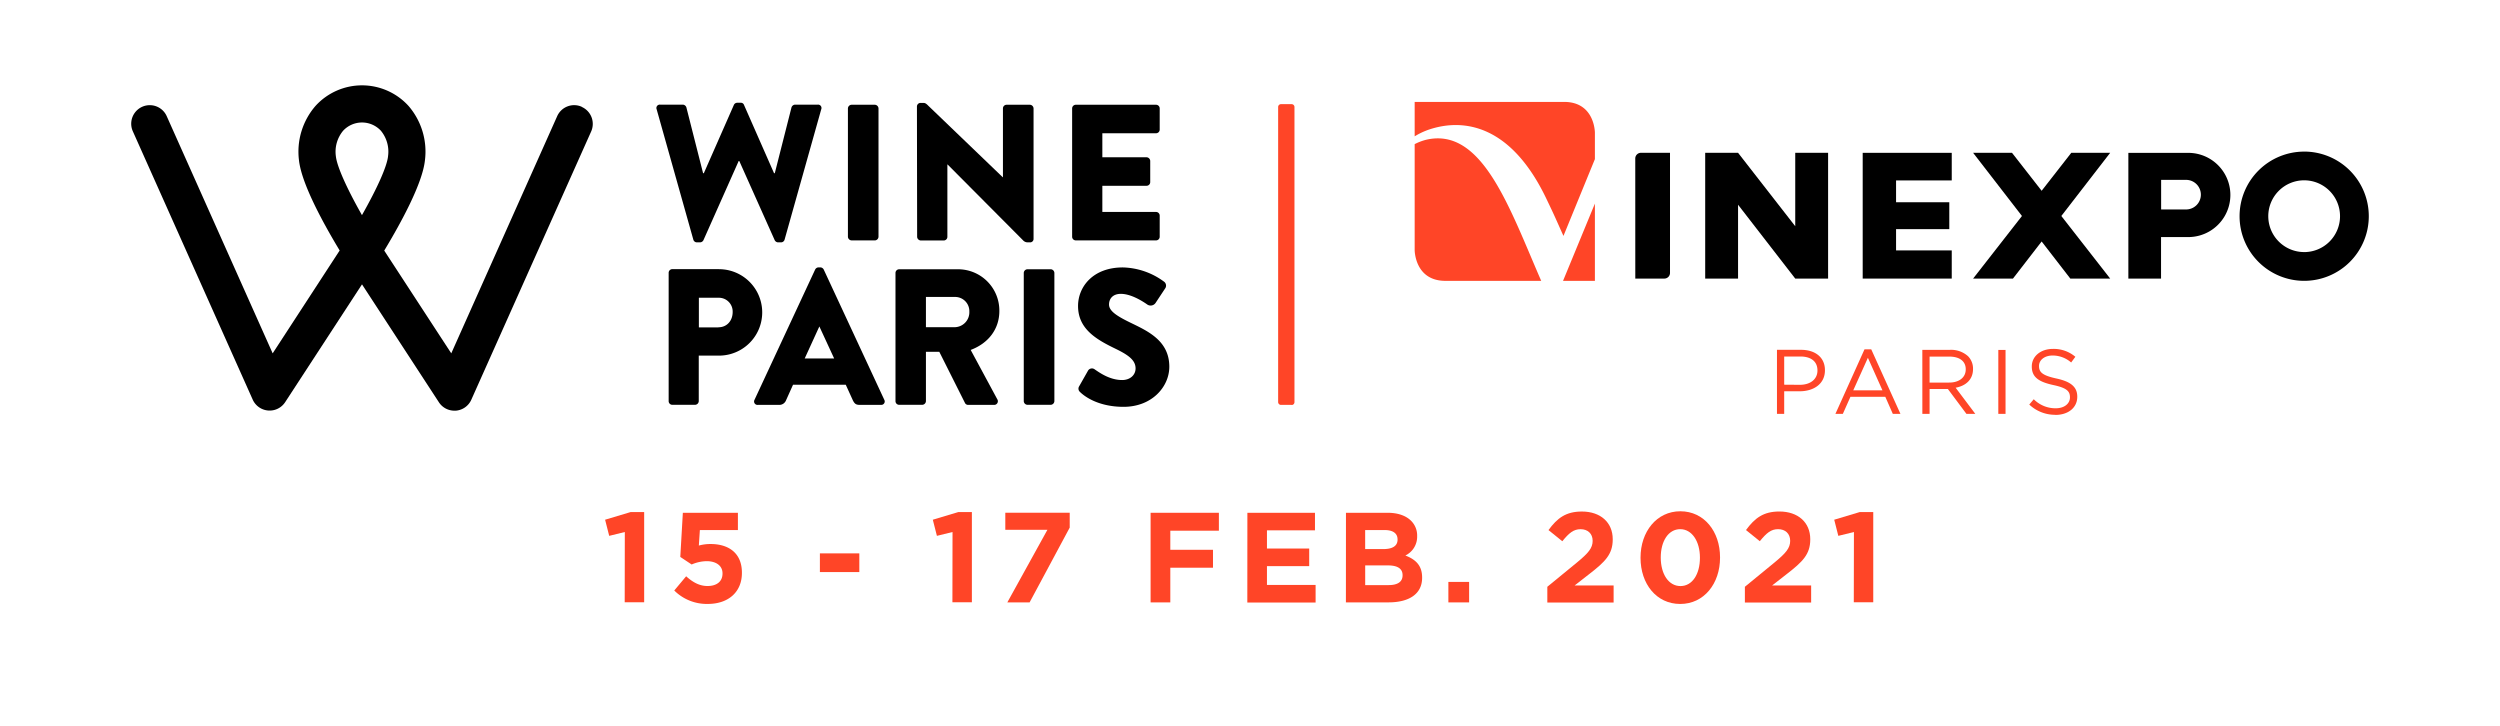 <svg id="Calque_1" data-name="Calque 1" xmlns="http://www.w3.org/2000/svg" viewBox="0 0 878.74 255.12"><title>VPR21-cobrand-date-EN</title><path d="M136.4,54.94c-.4,3.57-3.72,11.05-9.17,20.68-5.45-9.63-8.77-17.11-9.17-20.68a11.5,11.5,0,0,1,2.56-9,9.05,9.05,0,0,1,13.25,0,11.56,11.56,0,0,1,2.52,9m68.08-17.41h0a6.53,6.53,0,0,0-8.62,3.3L158.62,124.2,135.06,88.08c6.11-10.13,13.41-23.62,14.3-31.69a24.57,24.57,0,0,0-5.77-19.16,22.09,22.09,0,0,0-32.69,0,24.54,24.54,0,0,0-5.81,19.12c.9,8.07,8.19,21.57,14.3,31.69L95.84,124.2,58.6,40.83a6.52,6.52,0,1,0-11.91,5.32l42.13,94.3a6.52,6.52,0,0,0,11.42.9l27-41.4,27,41.4a6.5,6.5,0,0,0,5.46,3l.52,0a6.52,6.52,0,0,0,5.44-3.84l42.13-94.3a6.53,6.53,0,0,0-3.29-8.62"/><path d="M245,85.19h1.09a1.39,1.39,0,0,0,1.16-.75l12.4-27.86h.2l12.46,27.86a1.39,1.39,0,0,0,1.16.75h1.09a1.31,1.31,0,0,0,1.23-1l12.87-45.77a1.19,1.19,0,0,0-1.23-1.64h-8a1.4,1.4,0,0,0-1.23,1l-5.86,23.09h-.27l-10.56-24a1.15,1.15,0,0,0-1.16-.75h-1.23a1.3,1.3,0,0,0-1.16.75l-10.56,24h-.27l-5.86-23.09a1.4,1.4,0,0,0-1.23-1h-8a1.19,1.19,0,0,0-1.23,1.64l12.88,45.77a1.31,1.31,0,0,0,1.23,1"/><path d="M299.33,84.51h8.17a1.34,1.34,0,0,0,1.29-1.29V38.12a1.34,1.34,0,0,0-1.29-1.3h-8.17a1.34,1.34,0,0,0-1.29,1.3V83.21a1.34,1.34,0,0,0,1.29,1.29"/><path d="M362,85.19A1.2,1.2,0,0,0,363.29,84V38.12a1.34,1.34,0,0,0-1.29-1.3h-8.18a1.29,1.29,0,0,0-1.29,1.3V62.3h-.07L326.3,37.17c-.54-.54-1-1-1.7-1h-1a1.28,1.28,0,0,0-1.3,1.23l.07,45.84a1.34,1.34,0,0,0,1.3,1.29h8.1A1.29,1.29,0,0,0,333,83.21V57.81h.07l26.5,26.63a2.19,2.19,0,0,0,1.7.75Z"/><path d="M407.63,83.21V75.79a1.29,1.29,0,0,0-1.29-1.29H387.47V65.3H403a1.29,1.29,0,0,0,1.3-1.3V56.58a1.34,1.34,0,0,0-1.3-1.3H387.47V46.84h18.87a1.29,1.29,0,0,0,1.29-1.3V38.12a1.29,1.29,0,0,0-1.29-1.3h-28.2a1.3,1.3,0,0,0-1.29,1.3V83.21a1.29,1.29,0,0,0,1.29,1.29h28.2a1.29,1.29,0,0,0,1.29-1.29"/><path d="M252.53,115.08h-6.88V104.66h6.88a4.85,4.85,0,0,1,5,5c0,3.06-2,5.38-5,5.38m.2-20.44H236.32a1.29,1.29,0,0,0-1.29,1.3V141a1.29,1.29,0,0,0,1.29,1.29h8a1.34,1.34,0,0,0,1.29-1.29V125h7.15a15.19,15.19,0,1,0-.07-30.38"/><path d="M282.85,126,288,114.74H288L293.2,126Zm6.68-31.27a1.39,1.39,0,0,0-1.16-.75h-.68a1.38,1.38,0,0,0-1.16.75L265.2,140.55a1.2,1.2,0,0,0,1.16,1.77h7.49a2.54,2.54,0,0,0,2.45-1.64l2.45-5.45h18.53l2.45,5.38c.61,1.29,1.16,1.7,2.38,1.7h7.56a1.2,1.2,0,0,0,1.16-1.77Z"/><path d="M335.54,115H325.46V104.38h10.08a5,5,0,0,1,5.18,5.18,5.24,5.24,0,0,1-5.18,5.45m15.73-5.65a14.52,14.52,0,0,0-14.85-14.71H316.06a1.29,1.29,0,0,0-1.3,1.29V141a1.29,1.29,0,0,0,1.3,1.29h8.11a1.34,1.34,0,0,0,1.29-1.29V123.66h4.7l9.06,18.05a1.25,1.25,0,0,0,1.09.61h9.06a1.29,1.29,0,0,0,1.16-2L341.19,123c6.33-2.38,10.08-7.42,10.08-13.69"/><path d="M369.32,94.64h-8.18a1.34,1.34,0,0,0-1.29,1.3V141a1.34,1.34,0,0,0,1.29,1.29h8.18a1.34,1.34,0,0,0,1.29-1.29V95.94a1.34,1.34,0,0,0-1.29-1.3"/><path d="M397.25,113.37c-4.77-2.32-7.43-4.09-7.43-6.33,0-2,1.29-3.75,4.15-3.75,3.61,0,7.63,2.59,9.2,3.68a2.1,2.1,0,0,0,3-.48l3.47-5.25a1.73,1.73,0,0,0-.41-2.18A25.33,25.33,0,0,0,394.66,94c-10.49,0-15.73,6.81-15.73,13.56,0,8.17,6.61,11.85,13.22,15.05,4.49,2.18,7,4,7,6.88,0,2.39-2,4.09-4.7,4.09-4.29,0-7.77-2.45-9.67-3.75a1.6,1.6,0,0,0-2.32.41l-3.13,5.52a1.53,1.53,0,0,0,.27,2c1.57,1.57,6.47,5.24,15.33,5.24,10,0,16.08-7.08,16.08-14.1,0-9.26-7.77-12.6-13.76-15.53"/><path d="M454,142.32h-3.74a1,1,0,0,1-1-1V37.61a1,1,0,0,1,1-1H454a1,1,0,0,1,1,1V141.36a1,1,0,0,1-1,1" style="fill:#ff4527"/><path d="M560.6,55.93V46.64s0-10.82-10.82-10.82H497.25v12.1a24.87,24.87,0,0,1,5.1-2.4c12.41-4.13,28.91-1.39,41.2,24.35,3.18,6.64,2.71,5.76,6,13.06Zm-63.35-5.29V87.9s0,10.82,10.82,10.82h33.66C530.53,73,521,44.56,501.3,49.12a18.75,18.75,0,0,0-4,1.52M549.4,98.72H560.6V71.56Z" style="fill:#ff4527"/><polygon points="631.02 53.71 631.02 79.52 610.92 53.71 599.37 53.71 599.37 97.92 610.92 97.92 610.92 71.96 631.02 97.92 642.57 97.92 642.57 53.71 631.02 53.71"/><path d="M809.91,53.29A22.71,22.71,0,1,0,832.62,76a22.72,22.72,0,0,0-22.71-22.72m0,35.32A12.61,12.61,0,1,1,822.51,76a12.61,12.61,0,0,1-12.6,12.61"/><path d="M769.17,53.73H748.11V97.92H759.6V83.33h9.57a14.8,14.8,0,0,0,0-29.6m-1,19.89h-8.54V63.23h8.54a5.2,5.2,0,1,1,0,10.39"/><path d="M574.8,97.92h10.13A2,2,0,0,0,587,95.86V53.71H576.85a2,2,0,0,0-2.06,2.06Z"/><polygon points="654.73 53.72 654.73 97.92 686.03 97.92 686.03 88.02 666.46 88.02 666.46 80.54 685.17 80.54 685.17 71.09 666.46 71.09 666.46 63.42 686.03 63.42 686.03 53.72 654.73 53.72"/><polygon points="728.05 53.71 717.63 67.06 707.21 53.71 693.54 53.71 710.71 75.92 693.54 97.92 707.55 97.92 717.63 84.88 727.71 97.92 741.72 97.92 724.55 75.92 741.72 53.71 728.05 53.71"/><path d="M722.46,145.84c4.47,0,7.69-2.51,7.69-6.37v-.06c0-3.44-2.32-5.28-7.33-6.37s-6.11-2.25-6.11-4.38v-.06c0-2,1.87-3.64,4.79-3.64a9.9,9.9,0,0,1,6.5,2.45l1.48-2a11.74,11.74,0,0,0-7.91-2.77c-4.28,0-7.4,2.61-7.4,6.14v.06c0,3.7,2.38,5.37,7.56,6.5,4.73,1,5.85,2.19,5.85,4.28v.06c0,2.22-2,3.83-5,3.83a10.73,10.73,0,0,1-7.72-3.18l-1.58,1.87a13.18,13.18,0,0,0,9.2,3.6m-20.08-.32h2.54V123h-2.54Zm-24.16-11v-9.14h6.95c3.64,0,5.76,1.67,5.76,4.44v.06c0,2.9-2.41,4.63-5.79,4.63Zm-2.54,11h2.54v-8.75h6.43l6.53,8.75h3.12l-6.92-9.2c3.54-.64,6.11-2.83,6.11-6.56v-.06a6.22,6.22,0,0,0-1.74-4.44,8.88,8.88,0,0,0-6.4-2.25h-9.68Zm-24.29-8.27,5.15-11.45,5.12,11.45Zm-6.27,8.27h2.61l2.67-6h12.26l2.64,6H668l-10.26-22.68h-2.38Zm-18-10.26v-9.91h5.69c3.64,0,6,1.67,6,4.89v.06c0,3-2.45,5-6.18,5Zm-2.54,10.26h2.54v-7.95h5.47c4.79,0,8.85-2.51,8.85-7.37v-.06c0-4.44-3.35-7.14-8.43-7.14h-8.43Z" style="fill:#ff4527"/><path d="M219.62,187l-5.49,1.35-1.44-5.67,9-2.7h4.73v31.72h-6.84Z" style="fill:#ff4527"/><path d="M237,207.56l4.18-5c2.39,2.16,4.73,3.42,7.51,3.42,3.24,0,5.27-1.58,5.27-4.37v-.09c0-2.7-2.29-4.27-5.58-4.27a13.53,13.53,0,0,0-5.26,1.17l-4-2.66.9-15.52h19.35v6.08H246l-.36,5.44a15.43,15.43,0,0,1,4.14-.54c6.12,0,11,3,11,10.08v.09c0,6.66-4.72,10.89-12,10.89A16.2,16.2,0,0,1,237,207.56Z" style="fill:#ff4527"/><path d="M288.19,194.51h13.86v6.57H288.19Z" style="fill:#ff4527"/><path d="M334.81,187l-5.49,1.35-1.44-5.67,9-2.7h4.73v31.72h-6.84Z" style="fill:#ff4527"/><path d="M368.16,186.23h-14.8v-6H376v5.22L361.9,211.74h-7.83Z" style="fill:#ff4527"/><path d="M404.43,180.24h24v6.3H411.36v6.71h15v6.3h-15v12.19h-6.93Z" style="fill:#ff4527"/><path d="M438.45,180.24h23.76v6.17H445.33v6.39h14.85V199H445.33v6.61h17.1v6.17h-24Z" style="fill:#ff4527"/><path d="M473.1,180.24h14.63c3.6,0,6.43,1,8.23,2.79a7.22,7.22,0,0,1,2.16,5.35v.09a7.33,7.33,0,0,1-4.14,6.79c3.64,1.4,5.89,3.51,5.89,7.74v.09c0,5.76-4.68,8.64-11.79,8.64h-15Zm18.13,9.31c0-2.07-1.62-3.24-4.54-3.24h-6.84V193h6.39c3.06,0,5-1,5-3.33Zm-3.37,9.18h-8v6.93h8.23c3.06,0,4.91-1.08,4.91-3.42v-.09C493,200,491.41,198.74,487.86,198.74Z" style="fill:#ff4527"/><path d="M509.1,204.54h7.29v7.2H509.1Z" style="fill:#ff4527"/><path d="M543.88,206.25l10.48-8.59c3.92-3.24,5.45-5,5.45-7.56s-1.75-4.09-4.23-4.09-4.09,1.35-6.43,4.23l-4.86-3.92c3.1-4.23,6.12-6.52,11.74-6.52,6.53,0,10.84,3.82,10.84,9.72v.09c0,5.26-2.7,7.87-8.28,12.19l-5.13,4h13.72v6H543.88Z" style="fill:#ff4527"/><path d="M576.64,196.08V196c0-9.13,5.67-16.29,14-16.29s13.95,7.07,13.95,16.2V196c0,9.13-5.62,16.29-14,16.29S576.64,205.22,576.64,196.08Zm20.88,0V196c0-5.71-2.79-10-6.93-10s-6.84,4.18-6.84,9.94V196c0,5.76,2.75,10,6.93,10S597.52,201.8,597.52,196.08Z" style="fill:#ff4527"/><path d="M613.32,206.25l10.48-8.59c3.92-3.24,5.44-5,5.44-7.56S627.49,186,625,186s-4.09,1.35-6.43,4.23l-4.86-3.92c3.11-4.23,6.12-6.52,11.75-6.52,6.52,0,10.84,3.82,10.84,9.72v.09c0,5.26-2.7,7.87-8.28,12.19l-5.13,4h13.72v6H613.32Z" style="fill:#ff4527"/><path d="M651.65,187l-5.49,1.35-1.44-5.67,9-2.7h4.72v31.72h-6.84Z" style="fill:#ff4527"/></svg>